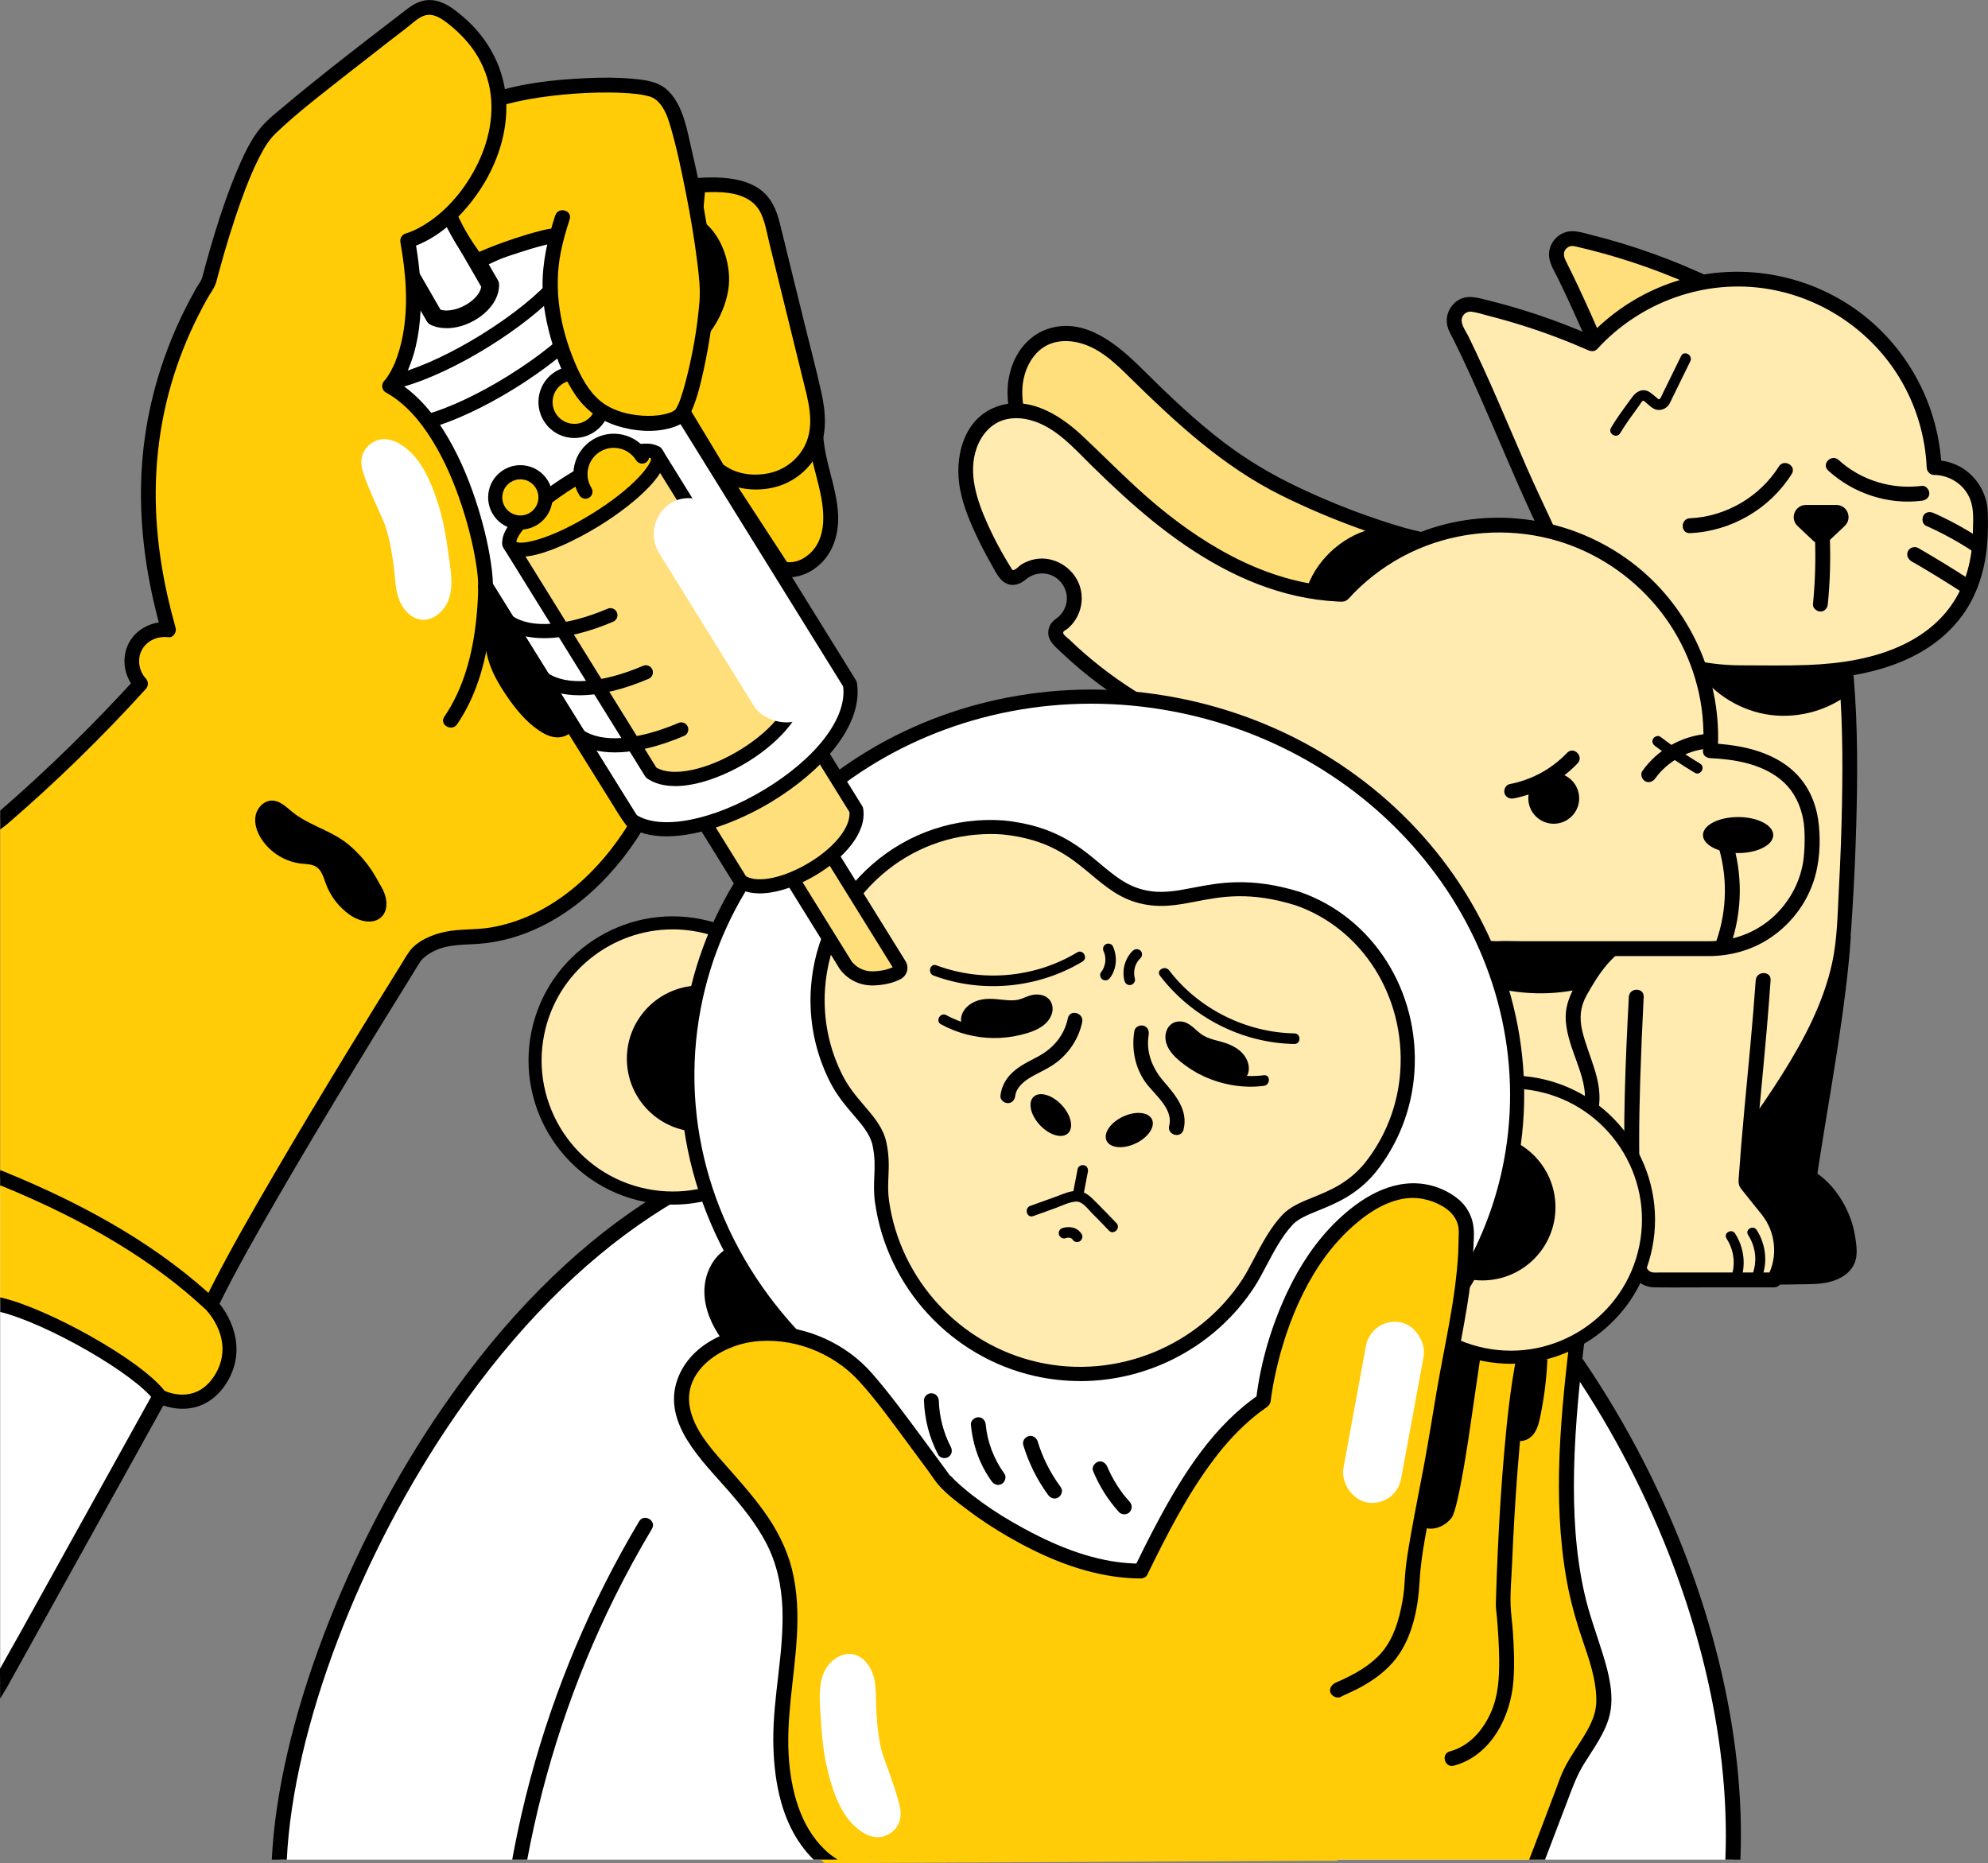 <svg xmlns="http://www.w3.org/2000/svg" viewBox="0 0 562.03 526.78"><rect x="0" y="0" width="562.03" height="526.78" fill="#808080" stroke="none"/><defs><style>.d{fill:#fff;}.e{fill:#ffdf7b;}.f{fill:#ffeab0;}.g{fill:#ffcc07;}</style></defs><g id="a"></g><g id="b"><g id="c"><g><g><path class="d" d="M78.96,525.77c3.31-69.47,70-201.32,166.74-205.13h135.34c69.04,45.27,111.77,134.17,108.85,205.13"></path><path d="M76.84,525.77c1.8-37.82,20.92-88.28,48.71-128.4,34.04-49.14,76.68-77.15,120.07-78.86h135.43c.41,0,.82,.12,1.17,.35,32.94,21.6,62.11,54.89,82.14,93.74,19.31,37.46,29.14,77.59,27.67,113.18h-4.25c1.43-34.86-8.23-74.42-27.2-111.23-19.59-38-48.04-70.57-80.16-91.78H245.7c-41.94,1.66-83.4,29.01-116.66,77.03-27.34,39.47-46.16,88.9-47.96,125.98h-4.25Z"></path><path d="M180.69,430.14c-13.51,22.63-23.87,47.14-30.71,72.59-1.93,7.18-3.57,14.44-4.94,21.75l-.22,1.29h4.23l.04-.17c4.79-25.65,13.07-50.64,24.67-74.01,3.26-6.58,6.79-13.02,10.55-19.33,1.39-2.33-2.24-4.44-3.63-2.12h0Z"></path></g><g><path class="g" d="M233.15,525.77c-6.71-4.92-10.6-13.33-11.88-25,89.86-7.48,151.33-38.46,146.23-124.55l78.66-.11c-3.15,26.45-6.22,56.83,1.69,82.26,2.41,7.76,5.86,15.48,5.52,23.6-.3,7.17-7.86,14.69-10.25,21.21s-8.57,22.59-8.57,22.59"></path><path d="M367.51,378.33l26.54-.04,42.35-.06h9.77l-2.1-2.11c-2.76,23.26-5.29,47.11-1.21,70.37,1.01,5.75,2.55,11.32,4.42,16.84,1.92,5.66,4.02,11.45,4.02,17.5,0,4.99-2.98,9.23-5.56,13.28-1.34,2.1-2.72,4.2-3.78,6.47-.78,1.66-1.36,3.41-2.01,5.13-2.44,6.51-4.93,13.01-7.42,19.51-.07,.18-.21,.56-.21,.56h4.48c2.1-5.48,4.2-10.96,6.27-16.45,1.39-3.69,2.66-7.25,4.74-10.62,2.67-4.33,5.94-8.62,7.21-13.63,1.43-5.64-.19-11.95-1.87-17.36-1.79-5.77-3.91-11.39-5.23-17.29-2.56-11.4-3.16-23.16-2.91-34.81,.28-13.22,1.71-26.38,3.27-39.5,.13-1.13-1.07-2.1-2.1-2.1l-26.54,.04-42.35,.06h-9.77c-2.7,.02-2.71,4.22,0,4.21h0Z"></path><path d="M428.69,383.78c-1.74,9.05-2.7,18.26-3.49,27.44-.78,9.03-1.33,18.07-1.75,27.12-.23,5.03-.43,10.06-.56,15.1-.03,1.13,.17,2.27,.27,3.4,.37,4.14,.63,8.29,.67,12.45,.04,5.1-.23,10.02-2.28,14.75-2.21,5.1-6.13,9.65-11.65,11.13-2.61,.7-1.5,4.75,1.12,4.05,10.54-2.84,16.11-13.89,16.85-24.07,.34-4.58,.14-9.2-.16-13.77-.16-2.47-.54-4.95-.64-7.42-.15-3.84,.24-7.78,.4-11.62,.37-8.79,.86-17.58,1.54-26.35,.81-10.39,1.76-20.83,3.73-31.08,.51-2.64-3.54-3.77-4.05-1.12h0Z"></path><path d="M401.62,431.33c2.74,1.94,6.82,.45,8.8-2.26s5.22-25.64,5.22-25.64l2.87-19.68-7.12-2.8-9.78,50.38Z"></path><path d="M428.42,407.09c1.67,.84,3.8,0,4.99-1.43s1.66-3.33,2.04-5.16c1.11-5.34,1.79-10.76,2.02-16.21l-6.75,.06-2.3,22.74Z"></path></g><g><g><path d="M521.12,265.14c-1.41,21.09-6.82,49.07-9.6,67.78,0,0,11.24,6.41,11.24,21.64-.44,6.95-11.35,6.44-11.35,6.44l-31.34,.51v-91.67"></path><path d="M519.02,265.14c-1.23,18.05-4.46,35.92-7.39,53.75-.74,4.49-1.47,8.98-2.14,13.47-.14,.93,.09,1.87,.97,2.37,.26,.15,.51,.32,.75,.49,.15,.1,.29,.21,.44,.31,.42,.3-.16-.13,.09,.06,.39,.32,.78,.64,1.15,.97,2.08,1.87,3.63,3.85,4.95,6.29,1.86,3.42,2.84,7.4,2.83,11.29,0,1.3-.4,2.1-1.43,2.92-.74,.59-1.88,1.03-3.08,1.33-2.28,.57-4.86,.49-7.56,.53l-16.06,.26-12.46,.2,2.1,2.1v-80.35c0-3.71,.16-7.45,0-11.16,0-.05,0-.11,0-.16,0-2.7-4.2-2.71-4.2,0v80.35c0,3.71-.16,7.45,0,11.16,0,.05,0,.11,0,.16,0,1.12,.96,2.12,2.1,2.1l28.36-.46c3.03-.05,6.09,.05,9.04-.74,3.15-.84,6.16-2.75,7.1-6.05,.62-2.18,.21-4.69-.14-6.88-.33-2.06-.9-4.07-1.69-6-2-4.83-5.53-9.72-10.17-12.38l.97,2.37c2.66-17.82,6.03-35.54,8.22-53.43,.61-4.96,1.12-9.92,1.46-14.9,.18-2.7-4.02-2.69-4.2,0h0Z"></path></g><path d="M508.69,349.52c1.46,1.31,2.37,2.89,2.83,4.78,.44,1.81,.34,3.67-.35,5.51-.29,.76,.32,1.64,1.05,1.85,.84,.23,1.56-.29,1.85-1.05,1.7-4.52,.33-9.99-3.25-13.21-.6-.54-1.53-.59-2.12,0-.55,.55-.6,1.58,0,2.12h0Z"></path><path d="M514.06,348.91c1.46,1.31,2.37,2.89,2.83,4.78s.34,3.67-.35,5.51c-.29,.76,.32,1.64,1.05,1.85,.84,.23,1.56-.29,1.85-1.05,1.7-4.52,.33-9.99-3.25-13.21-.6-.54-1.53-.59-2.12,0-.55,.55-.6,1.58,0,2.12h0Z"></path><g><path class="f" d="M521.61,187.51c2.05,18.94,1.61,47.86-.49,77.63-2.55,36.05-45.37,73.33-51.35,95.61l-117.05-.75s-7.31-32.45,31.31-83.36c38.62-50.91,48.65-68.11,63.36-107.12"></path><path d="M519.51,187.51c1.42,13.24,1.49,26.63,1.24,39.92-.14,7.97-.45,15.95-.88,23.91-.37,6.93-.42,14.05-1.89,20.86-2.47,11.39-8.05,21.88-14.21,31.67-6.35,10.11-13.57,19.63-20.55,29.31-5.51,7.65-11.41,15.56-14.68,24.49-.3,.83-.57,1.66-.8,2.51l2.02-1.54-11.68-.08-27.92-.18-33.88-.22-29.18-.19-9.62-.06c-1.5,0-3.07-.16-4.57-.03-.07,0-.14,0-.2,0l2.02,1.54c-.07-.3-.11-.61-.16-.92-.1-.62,.04,.38,0,.01-.02-.21-.05-.42-.07-.64-.06-.53-.1-1.07-.14-1.61-.23-3.5-.08-7.02,.29-10.5,.06-.56,.13-1.12,.2-1.69,.02-.13,.03-.26,.05-.39-.05,.39,0,.04,0-.03,.05-.37,.11-.74,.16-1.1,.2-1.32,.44-2.64,.7-3.95,.61-3.06,1.37-6.09,2.26-9.08,2.24-7.56,5.27-14.87,8.83-21.91,9.92-19.62,24.15-36.44,36.99-54.14,9.32-12.85,18.37-25.95,26.08-39.85,6.78-12.23,12.34-25.06,17.39-38.1,.71-1.83,1.41-3.66,2.1-5.49,.4-1.06-.44-2.3-1.47-2.58-1.18-.32-2.18,.4-2.58,1.47-5,13.26-10.39,26.37-17.06,38.9-7.28,13.69-15.93,26.58-24.94,39.18-6.22,8.7-12.62,17.27-19.07,25.79-6.77,8.95-13.18,18.12-18.58,27.98-7.02,12.84-12.69,26.81-14.8,41.37-.59,4.07-.95,8.19-.84,12.31,.05,1.91,.11,3.98,.56,5.84,.02,.07,.03,.15,.04,.22,.2,.9,1.14,1.54,2.02,1.54l11.68,.08,27.92,.18,33.88,.22,29.18,.19c4.72,.03,9.47,.24,14.19,.09,.07,0,.13,0,.2,0,.92,0,1.78-.66,2.02-1.54,1.05-3.85,2.77-7.15,4.82-10.68,2.55-4.37,5.42-8.54,8.34-12.67,6.84-9.64,14.04-19.01,20.5-28.92,6.48-9.95,12.45-20.56,15.67-32.06,1.75-6.24,2.17-12.57,2.57-19.01,.51-8.18,.89-16.36,1.12-24.55,.39-13.93,.46-27.93-.71-41.82-.12-1.36-.25-2.73-.39-4.09-.12-1.13-.88-2.1-2.1-2.1-1.04,0-2.22,.97-2.1,2.1h0Z"></path></g><g><path class="e" d="M454.99,106.05c-4.59-10.7-9.18-21.46-14.49-31.94-1.75-3.45,1.3-7.41,5.08-6.55,13.09,2.96,25.84,7.39,37.94,13.18"></path><path d="M456.8,104.99c-4.51-10.52-9.01-21.05-14.16-31.29-.68-1.35-.82-2.85,.61-3.78,.71-.46,1.43-.42,2.22-.24,1.37,.32,2.73,.64,4.09,.99,5.29,1.34,10.52,2.93,15.67,4.75,5.86,2.07,11.6,4.45,17.22,7.13,2.43,1.16,4.56-2.46,2.12-3.63-11.08-5.29-22.66-9.5-34.57-12.47-2.53-.63-5.28-1.67-7.83-.65-2.16,.85-3.76,2.78-4.16,5.08-.5,2.88,1.21,5.32,2.42,7.8,1.43,2.92,2.81,5.87,4.16,8.83,2.96,6.49,5.77,13.05,8.58,19.61,.45,1.04,1.98,1.28,2.87,.75,1.08-.63,1.2-1.83,.75-2.87h0Z"></path></g><g><path class="f" d="M546.81,132.17c-1.29-30.58-27.26-54.79-58.51-53.19-15.09,.77-28.65,7.66-38.23,18.21-10.73-4.77-21.93-8.49-33.38-11.08-3.77-.85-6.83,3.1-5.08,6.55,9.81,19.38,17.19,39.71,26.64,58.9,7.19,22.4,28.19,38.62,52.98,38.62h15c40,0,53.65-18.23,53.65-40.72v-4.23c0-7.22-5.85-13.07-13.07-13.07Z"></path><path d="M548.91,132.17c-.77-16.99-9-32.96-22.47-43.36-14.11-10.89-32.94-14.67-50.16-10.03-10.62,2.86-20.28,8.84-27.69,16.94l2.54-.33c-6.54-2.9-13.22-5.45-20.05-7.57-3.36-1.05-6.76-2-10.18-2.85-2.96-.73-6.15-1.85-8.91,.07-2.23,1.55-3.39,4.26-2.84,6.94,.31,1.52,1.24,2.96,1.93,4.34,.85,1.72,1.68,3.44,2.49,5.17,3.05,6.47,5.91,13.03,8.74,19.59s5.59,13.09,8.51,19.58c1.48,3.31,3,6.6,4.58,9.86,1.2,2.49,2.02,5.14,3.15,7.67,4.25,9.57,11.21,17.83,19.79,23.82,8.88,6.21,19.51,9.74,30.32,10.23,5.76,.26,11.55,.06,17.31,.06,17.49,0,37.79-3.24,48.83-18.34,4.28-5.86,6.4-12.97,7-20.14,.25-2.95,.26-5.96,.17-8.92-.15-5.29-3.08-10.25-7.7-12.86-2.29-1.29-4.85-1.93-7.47-1.96s-2.7,4.16,0,4.2c4.44,.06,8.55,2.72,10.2,6.9,1.12,2.85,.81,6.15,.76,9.16-.1,6.44-1.42,12.86-4.61,18.44-3.37,5.9-8.58,10.31-14.78,13.34-8.47,4.14-18.16,5.55-27.5,5.9-6.12,.23-12.27,.09-18.4,.09-8.54,0-16.89-1.57-24.61-5.34-8.7-4.26-16.21-10.83-21.5-18.95-1.35-2.08-2.56-4.24-3.62-6.48-1.05-2.22-1.69-4.59-2.69-6.81-2.78-6.18-5.77-12.26-8.48-18.48-5.39-12.37-10.51-24.87-16.45-36.99-.86-1.75-2.93-4.27-1.27-6.12,.55-.61,1.33-.91,2.15-.81,1.63,.2,3.32,.78,4.91,1.18,6.45,1.65,12.8,3.65,19.03,6,3.05,1.15,6.07,2.39,9.06,3.71,.83,.37,1.87,.41,2.54-.33,12.21-13.35,30.58-20.01,48.51-16.96,15.39,2.62,29.1,11.95,37.12,25.35,4.55,7.6,7.13,16.25,7.53,25.1,.12,2.69,4.32,2.71,4.2,0Z"></path></g><path d="M477.75,150.74c11.65-.51,22.58-6.85,28.79-16.73,1.44-2.29-2.19-4.4-3.63-2.12-5.4,8.58-15.03,14.2-25.16,14.64-2.69,.12-2.71,4.32,0,4.2h0Z"></path><path d="M516.83,133.02c7.1,6.49,16.93,9.77,26.51,8.55,1.12-.14,2.1-.86,2.1-2.1,0-1.02-.97-2.24-2.1-2.1-8.49,1.08-17.2-1.52-23.54-7.32-1.99-1.82-4.97,1.14-2.97,2.97h0Z"></path><g><path d="M510.54,144.77h8.62c1.3,0,1.93,1.59,.99,2.48l-4.31,4.07c-.55,.52-1.42,.52-1.97,0l-4.31-4.07c-.95-.89-.31-2.48,.99-2.48Z"></path><path d="M514.85,153.72c-.85,0-1.7-.31-2.36-.94l-4.31-4.07c-1.03-.97-1.36-2.45-.83-3.77s1.78-2.17,3.2-2.17h8.62c1.42,0,2.67,.85,3.19,2.17s.2,2.8-.84,3.77l-4.31,4.07c-.66,.62-1.51,.94-2.36,.94Zm-2.9-6.94l2.9,2.73,2.9-2.73h-5.79Zm7.21,0h0Z"></path></g><path d="M516.75,170.8c.63-6.38,.81-12.79,.55-19.19-.11-2.69-4.31-2.71-4.2,0,.26,6.4,.08,12.81-.55,19.19-.11,1.13,1.04,2.1,2.1,2.1,1.23,0,1.99-.97,2.1-2.1h0Z"></path><path d="M542.67,155.19l-.33-.24-2.12,3.63c4.72,2.73,9.36,5.57,13.94,8.52,.95,.61,2.32,.2,2.87-.75,.59-1.02,.2-2.26-.75-2.87-4.58-2.95-9.23-5.79-13.94-8.52-.98-.57-2.3-.23-2.87,.75-.62,1.07-.16,2.2,.75,2.87l.33,.24c.91,.67,2.34,.15,2.87-.75,.62-1.07,.16-2.2-.75-2.87h0Z"></path><path d="M544.52,148.66c4.7,2.09,9.22,4.56,13.5,7.42,.92,.61,2.36,.21,2.87-.75,.56-1.06,.22-2.22-.75-2.87-4.28-2.85-8.8-5.33-13.5-7.42-1-.44-2.3-.33-2.87,.75-.48,.91-.32,2.4,.75,2.87h0Z"></path><path d="M458.05,122.46c1.62-2.74,3.56-5.3,5.42-7.88,.26-.35,.59-1.07,1-1.26,.25-.12,.6,.3,.9,.55,.83,.68,1.74,1.64,2.8,1.93,1.53,.41,3.08-.34,3.84-1.69,.26-.46,.46-.95,.69-1.42l2.97-6.06,2.19-4.46c.85-1.73-1.74-3.25-2.59-1.51l-4.87,9.93c-.3,.61-.58,1.23-.89,1.82-.27,.51-.46,.62-.83,.32-.77-.61-1.48-1.33-2.31-1.86-1.83-1.17-3.7-.27-4.85,1.31-2.09,2.86-4.27,5.72-6.07,8.77-.98,1.67,1.61,3.18,2.59,1.51h0Z"></path><path d="M478.97,188.34c4.43,7.05,11.92,12.1,20.11,13.58,8.19,1.48,16.97-.64,23.58-5.7l-.88-7.1-42.81-.78Z"></path><g><path class="f" d="M498.46,277.13c-1.65,23.68-3.26,33.62-4.91,57.3,0,0,4.45,5.56,6.32,7.88,4.36,5.41,5.05,13.49,1.68,19.56h-34.04c-2.19,0-4.03-1.65-4.27-3.83-1.14-10.65-1.95-20.91-1.95-36.2s1.29-40,1.29-40"></path><path d="M496.36,277.13c-.86,12.25-2.08,24.46-3.22,36.69-.6,6.45-1.14,12.91-1.6,19.38-.09,1.25,0,2.04,.77,3.02,.53,.66,1.06,1.32,1.58,1.98,1.41,1.75,2.82,3.5,4.22,5.26,3.88,4.88,4.61,11.85,1.63,17.36l1.81-1.04h-32.64c-.45,0-.92,.03-1.37,0-2.3-.15-2.25-2.34-2.44-4.13-.53-5.21-.97-10.43-1.25-15.66-.62-11.56-.5-23.14-.14-34.71,.25-7.81,.57-15.62,.98-23.43,.14-2.7-4.06-2.69-4.2,0-.96,18.43-1.79,36.96-.97,55.41,.25,5.57,.66,11.12,1.21,16.67,.27,2.71,.13,5.86,2.09,7.99,1.27,1.38,3.04,2.03,4.89,2.06,5.48,.07,10.97,0,16.46,0h17.39c.72,0,1.47-.4,1.81-1.04,3.2-5.93,3.19-13.29-.04-19.21-1.31-2.41-3.26-4.49-4.96-6.62-1.11-1.38-2.22-2.77-3.33-4.15l.62,1.48c1.01-14.48,2.58-28.9,3.82-43.36,.4-4.64,.76-9.29,1.09-13.94,.19-2.7-4.01-2.69-4.2,0h0Z"></path></g><path d="M494.21,349.17c2.23,3.45,2.65,7.63,1.12,11.45-.28,.7,.31,1.54,.98,1.72,.8,.22,1.44-.27,1.72-.98,1.79-4.45,1.18-9.6-1.4-13.61-.97-1.51-3.4-.11-2.42,1.41h0Z"></path><path d="M488.11,350.17c2.23,3.45,2.65,7.63,1.12,11.45-.28,.7,.31,1.54,.98,1.72,.8,.22,1.44-.27,1.72-.98,1.79-4.45,1.18-9.6-1.4-13.61-.97-1.51-3.4-.11-2.42,1.41h0Z"></path></g><g><g><path class="e" d="M409.42,153.46c-13.95-.36-43.43-12.78-55.26-20.18-11.83-7.4-22.14-16.96-32.04-26.79-3.63-3.6-7.29-7.31-11.8-9.72s-10.1-3.39-14.75-1.27c-5.21,2.37-8.22,8.18-8.61,13.89-.39,5.71,1.44,11.33,3.7,16.59,7.64,17.8,20.49,33.19,36.11,44.65,15.62,11.45,33.95,19.01,52.94,22.81"></path><path d="M409.42,151.36c-6.71-.2-13.65-2.4-20.1-4.57-7.75-2.6-15.35-5.71-22.73-9.24-7.17-3.43-13.89-7.42-20.25-12.21-8.47-6.39-16.13-13.78-23.65-21.23-6.82-6.76-16.16-14.61-26.53-11.09-4.42,1.5-7.76,5-9.58,9.24-2.03,4.71-2.12,9.82-1.09,14.79,1.06,5.15,3.25,10.08,5.57,14.78,2.16,4.37,4.63,8.57,7.38,12.59,5.46,7.98,11.94,15.25,19.23,21.59,15.46,13.46,34.28,22.72,54.09,27.76,2.45,.62,4.92,1.18,7.4,1.68,2.64,.53,3.77-3.52,1.12-4.05-19.48-3.93-38.2-11.75-54.07-23.81-14.78-11.23-27.14-26.41-34.14-43.68-1.95-4.8-3.53-10.02-2.93-15.26,.44-3.84,2.28-7.86,5.47-10.18,3.78-2.74,8.75-2.43,12.9-.74,4.47,1.82,8.09,5.25,11.47,8.58,13.13,12.92,26.6,25.51,43.25,33.76,7.1,3.52,14.42,6.62,21.87,9.32,6.79,2.46,13.81,4.75,20.99,5.75,1.44,.2,2.89,.36,4.35,.41,2.7,.08,2.7-4.12,0-4.2h0Z"></path></g><g><path class="f" d="M455.83,268.34s-3.72,2.2-9.47,12.71c-5.76,10.52,5.66,20.78,3.54,31.98-2.88,.11-65.43,0-65.43,0v-57.57"></path><path d="M454.77,266.53c-.95,.57-1.79,1.43-2.54,2.24-2.35,2.52-4.3,5.44-6.06,8.39-2.21,3.7-3.86,7.34-3.48,11.75,.33,3.86,1.71,7.47,3.01,11.08,1.42,3.96,2.93,8.22,2.18,12.48l2.02-1.54c-7.79,.29-15.64,.05-23.44,.05-11.42,0-22.83-.02-34.25-.04-2.58,0-5.16,0-7.74-.01l2.1,2.1v-57.57c0-2.7-4.2-2.71-4.2,0v57.57c0,1.14,.96,2.1,2.1,2.1,7.13,.01,14.25,.02,21.38,.03,11.61,.01,23.22,.03,34.83,.01,3.07,0,6.15,.07,9.22-.04,.85-.03,1.86-.62,2.02-1.54,1.41-7.93-2.83-14.67-4.6-22.13-.84-3.54-.58-6.79,1.2-9.99,1.75-3.13,3.64-6.27,6-8.99,.63-.72,1.29-1.41,2-2.05,.1-.09,.22-.17,.32-.26,.22-.22-.5,.34-.15,.12,.06-.04,.12-.09,.19-.13,2.32-1.39,.21-5.02-2.12-3.63h0Z"></path></g><g><path class="f" d="M483.52,212.27c.08-1.3,.14-2.61,.14-3.94,0-33.08-26.81-59.89-59.89-59.89-17.55,0-33.34,7.55-44.29,19.58-13.94-.36-27.44-5.54-39.27-12.94-11.83-7.4-22.14-16.96-32.04-26.79-3.63-3.6-7.29-7.31-11.8-9.72-4.51-2.42-10.1-3.39-14.75-1.27-5.21,2.37-8.22,8.18-8.61,13.89-.39,5.71,1.44,11.33,3.7,16.59,2.14,4.99,4.7,9.78,7.61,14.35,.89,1.4,2.81,1.55,4.01,.41,1.94-1.85,4.69-2.85,7.67-2.4,3.83,.57,6.94,3.62,7.58,7.44,.64,3.83-1.11,7.31-4,9.2-1.35,.88-1.51,2.8-.37,3.93,4.23,4.25,8.79,8.17,13.62,11.71,15.21,11.15,32.98,18.6,51.43,22.49,3.24,29.59,28.02,52.68,58.32,53.28v.03h60.82c15.9,0,28.79-12.89,28.79-28.79h0c.57-8.64-.61-25.97-28.67-27.16Z"></path><path d="M485.62,212.27c1.2-19.28-6.78-38.43-21.5-50.99-15.18-12.96-36.02-17.92-55.42-13.09-11.77,2.93-22.52,9.42-30.71,18.35l1.48-.62c-19.58-.57-37.36-10.56-52.12-22.78-7.58-6.28-14.35-13.35-21.53-20.07-6.63-6.2-16.07-11.83-25.27-7.59-8.49,3.92-10.7,14.3-9.16,22.69,.93,5.05,3.02,9.87,5.23,14.47,1.07,2.23,2.23,4.42,3.47,6.57,1.11,1.92,2.23,4.69,4.33,5.71s4,.23,5.66-1.14c1.48-1.23,3.39-1.82,5.31-1.61,3.6,.39,6.29,3.58,6.22,7.16-.04,1.84-.82,3.57-2.13,4.85-.65,.63-1.47,1.05-2.05,1.75-.67,.8-1.06,1.82-1.08,2.86-.04,2.51,2.02,4.08,3.68,5.66,1.78,1.69,3.62,3.33,5.51,4.91,14.88,12.43,32.66,21.08,51.38,25.97,2.25,.59,4.51,1.12,6.78,1.6l-1.54-2.02c1.32,11.75,5.84,22.8,13.19,32.07,7.11,8.97,16.76,15.81,27.52,19.7,6.31,2.28,13.01,3.46,19.71,3.61l-2.1-2.1v.03c0,1.14,.96,2.1,2.1,2.1h52.1c2.76,0,5.53,0,8.29,0,6.12,0,12.15-1.62,17.28-5,6.59-4.33,11.45-11.12,13.23-18.83,1.1-4.74,1.23-10.09,.51-14.92-.7-4.67-2.68-9.1-5.94-12.54-4.6-4.84-11.22-7.21-17.68-8.2-2.27-.35-4.55-.56-6.85-.67-2.7-.12-2.7,4.08,0,4.2,6.75,.31,14.07,1.52,19.55,5.78,3.38,2.64,5.49,6.23,6.48,10.45,.11,.46,.2,.93,.28,1.4,.04,.23,.08,.46,.11,.69,.06,.4,0,.03,0-.04,.02,.17,.04,.34,.06,.51,.1,.92,.16,1.85,.18,2.78,.05,2.07-.02,4.22-.22,6.28-.7,7.19-4.55,13.96-10.26,18.37-4.74,3.66-10.57,5.53-16.53,5.54-2.42,0-4.84,0-7.26,0h-45.24c-2.56,0-5.17-.15-7.73,0-.12,0-.24,0-.36,0l2.1,2.1v-.03c0-1.15-.96-2.07-2.1-2.1-21.95-.5-42.01-13.65-51.29-33.55-2.58-5.54-4.25-11.56-4.93-17.63-.1-.88-.58-1.82-1.54-2.02-14.73-3.13-28.97-8.46-41.88-16.26-6.57-3.97-12.75-8.54-18.41-13.73-.74-.67-1.46-1.36-2.18-2.05-.47-.45-1.47-1.11-1.72-1.71-.09-.22-.1-.35,.02-.54,.16-.26,.77-.55,1.01-.74,.33-.26,.64-.53,.93-.83,2.42-2.45,3.57-5.92,3.13-9.33-.88-6.82-8.08-11.48-14.66-9.18-.75,.26-1.49,.59-2.17,.99-.72,.43-1.34,1.23-2.07,1.57-.19,.09-.34,.16-.55,.06s-.36-.48-.48-.67c-.33-.52-.65-1.05-.97-1.58-2.08-3.45-3.96-7.02-5.61-10.69-2.97-6.62-5.63-14.31-3.11-21.5,.97-2.77,2.79-5.38,5.33-6.92,2.94-1.78,6.5-1.88,9.76-1.03,7.19,1.88,12.35,7.91,17.45,12.92,5.57,5.47,11.28,10.81,17.35,15.72,11.93,9.63,25.46,17.74,40.57,21.1,3.75,.83,7.58,1.38,11.42,1.57,.97,.05,1.98,.21,2.81-.39,.71-.52,1.3-1.33,1.92-1.96,1.16-1.18,2.37-2.3,3.63-3.38,4.96-4.25,10.7-7.68,16.81-10,11.92-4.52,25.16-5.01,37.37-1.34,10.85,3.26,20.54,9.77,27.8,18.46,7.23,8.65,11.84,19.56,12.98,30.78,.34,3.34,.37,6.69,.16,10.04-.17,2.7,4.03,2.69,4.2,0Z"></path></g><ellipse cx="491.38" cy="236.1" rx="9.93" ry="5.09"></ellipse><path d="M485.54,238.44c2.9,8.98,2.8,18.6-.27,27.51-.88,2.56,3.17,3.66,4.05,1.12,3.29-9.57,3.38-20.12,.27-29.75-.83-2.56-4.88-1.47-4.05,1.12h0Z"></path><circle cx="439.26" cy="225.71" r="7.19"></circle><path d="M427.93,225.74c6.87-1.33,13.26-4.86,18.08-9.92,1.86-1.96-1.1-4.93-2.97-2.97-4.36,4.58-10.02,7.64-16.23,8.84-1.11,.22-1.75,1.55-1.47,2.58,.32,1.16,1.47,1.68,2.58,1.47h0Z"></path><path d="M467.95,220.1c3.29-4.63,8.87-7.84,14.43-8.39,1.13-.11,2.1-.88,2.1-2.1,0-1.05-.96-2.21-2.1-2.1-7.27,.72-13.82,4.51-18.06,10.47-.66,.92-.16,2.34,.75,2.87,1.05,.62,2.21,.17,2.87-.75h0Z"></path><path d="M467.9,210.91c3.6,2.73,7.34,5.25,11.21,7.57,1.66,.99,3.17-1.6,1.51-2.59-3.87-2.32-7.62-4.84-11.21-7.57-.65-.49-1.68-.1-2.05,.54-.45,.77-.11,1.56,.54,2.05h0Z"></path><path d="M395.15,262.85c12.45,14.19,32.86,20.88,51.3,16.83l8.06-11.46c-25.48,1.78-44.62-.42-59.35-5.38Z"></path><path d="M369.67,165.71c3.15-8.31,10.77-14.77,19.48-16.52l10.42,3.47-19.19,14.08-10.7-1.02Z"></path></g><g><g><circle class="f" cx="427.15" cy="344.84" r="38.9"></circle><path d="M427.16,385.59c-2.68,0-5.4-.27-8.13-.82-22.02-4.48-36.28-26.03-31.81-48.05,4.48-22.01,26.02-36.29,48.05-31.81,22.02,4.48,36.28,26.03,31.81,48.05h0c-3.92,19.29-20.95,32.63-39.92,32.63Zm-.02-77.81c-17.25,0-32.73,12.13-36.3,29.67-4.07,20.02,8.9,39.62,28.93,43.69,20.03,4.07,39.62-8.91,43.69-28.93,4.07-20.02-8.9-39.62-28.93-43.69-2.48-.5-4.96-.75-7.39-.75Zm38.13,44.81h0Z"></path></g><circle cx="419.06" cy="341.33" r="20.69"></circle><g><circle class="f" cx="190.16" cy="299.83" r="38.9"></circle><path d="M190.25,340.59c-2.73,0-5.47-.27-8.2-.83-22.02-4.48-36.28-26.03-31.81-48.05,4.48-22.02,26.03-36.29,48.05-31.81,10.67,2.17,19.85,8.36,25.85,17.44s8.12,19.95,5.95,30.61c-2.17,10.67-8.36,19.85-17.44,25.86-6.75,4.47-14.49,6.78-22.41,6.78Zm-.09-77.82c-17.25,0-32.73,12.13-36.3,29.67-4.07,20.02,8.9,39.62,28.93,43.69,9.7,1.97,19.58,.05,27.84-5.41s13.88-13.81,15.86-23.51h0c1.97-9.7,.05-19.58-5.41-27.84-5.46-8.25-13.81-13.88-23.51-15.86-2.48-.5-4.96-.75-7.39-.75Z"></path></g><circle cx="197.91" cy="299.33" r="20.69"></circle><g><path class="d" d="M223.92,377.44c-22.94-24.77-34.27-58.47-27.78-92.64,11.28-59.39,72.13-97.72,135.91-85.61,63.78,12.11,106.34,70.08,95.06,129.48-8.19,43.11-42.49,75.12-85.08,84.8"></path><path d="M342.03,415.47c-.91,0-1.74-.63-1.95-1.56-.25-1.08,.43-2.15,1.51-2.39,43.01-9.78,75.81-42.44,83.56-83.23,11.06-58.21-30.87-115.25-93.47-127.14-62.6-11.89-122.52,25.8-133.58,84.01-6.16,32.41,3.79,65.54,27.29,90.91,.75,.81,.7,2.08-.11,2.83-.81,.75-2.08,.7-2.83-.11-24.37-26.31-34.68-60.7-28.28-94.37,11.47-60.38,73.49-99.5,138.25-87.2,64.76,12.3,108.12,71.43,96.65,131.82-8.04,42.34-42.04,76.25-86.6,86.38-.15,.03-.3,.05-.45,.05Z"></path></g><g><path class="f" d="M397.87,303.11c1.54-21.91-11.32-42.25-31-49.06-22.99-7.11-31.19,2.65-44.21-.6-13.02-3.25-16.17-17.23-39.11-19.52-26.99-1.89-50.4,18.45-52.29,45.44-.64,9.18,1.29,17.95,5.18,25.6,4.12,8.13,10.82,11.89,12.21,18.49s-.13,10.32,.72,16.33c3.22,22.65,20.07,42.02,43.72,47.32,23.75,5.32,47.35-5.12,59.89-24.38,3.01-4.62,6.28-12.91,11.06-17.9,4.78-4.99,14.92-4.64,23.2-14.53,6.03-7.51,9.91-16.86,10.63-27.2Z"></path><path d="M305.35,390.47c-4.22,0-8.48-.46-12.7-1.4-23.66-5.3-41.85-24.99-45.26-48.99-.41-2.88-.31-5.25-.21-7.54,.12-2.71,.22-5.27-.49-8.66-.66-3.13-2.84-5.68-5.37-8.62-2.21-2.58-4.71-5.5-6.67-9.37-4.17-8.2-6.04-17.42-5.39-26.64,.95-13.59,7.14-25.99,17.42-34.92,10.28-8.93,23.42-13.33,37.01-12.37,14.39,1.43,21.31,7.21,27.41,12.32,3.89,3.25,7.26,6.06,12.04,7.26,4.96,1.24,9.25,.4,14.21-.56,7.19-1.39,16.14-3.13,30.1,1.18,20.72,7.16,34.02,28.17,32.41,51.11-.73,10.41-4.56,20.2-11.07,28.31-5.26,6.29-11.23,8.71-16.02,10.65-3.03,1.23-5.65,2.29-7.29,4.01-2.96,3.09-5.39,7.69-7.53,11.74-1.14,2.17-2.23,4.22-3.3,5.86-10.94,16.8-29.74,26.65-49.3,26.65Zm-25.33-154.66c-11.28,0-22.09,4.03-30.72,11.52-9.47,8.23-15.18,19.66-16.05,32.18-.6,8.51,1.12,17,4.97,24.55,1.75,3.45,3.98,6.06,6.14,8.58,2.76,3.22,5.37,6.27,6.24,10.4,.82,3.88,.69,6.82,.57,9.65-.09,2.21-.18,4.29,.17,6.81,3.18,22.37,20.13,40.71,42.18,45.65,22.16,4.96,45.38-4.49,57.78-23.52,.97-1.49,2.01-3.46,3.11-5.55,2.26-4.29,4.83-9.15,8.18-12.64,2.24-2.33,5.36-3.6,8.68-4.94,4.61-1.87,9.83-3.99,14.43-9.48,5.97-7.44,9.5-16.46,10.17-26.05h0c1.48-21.14-10.71-40.48-29.66-47.03-12.93-4-20.98-2.43-28.09-1.06-5.21,1.01-10.13,1.96-15.94,.51-5.68-1.42-9.54-4.65-13.64-8.07-5.94-4.96-12.08-10.09-25.19-11.4-1.11-.08-2.22-.12-3.33-.12Z"></path></g><path d="M261.22,396.02c.17,5.31,1.53,10.49,3.97,15.21,.52,1.01,1.93,1.3,2.87,.75,1.02-.6,1.28-1.86,.75-2.87-2.09-4.03-3.26-8.59-3.4-13.09-.04-1.13-.94-2.1-2.1-2.1s-2.14,.96-2.1,2.1h0Z"></path><path d="M274.49,402.8c.51,5.75,2.47,11.3,5.85,16,.66,.92,1.83,1.36,2.87,.75,.91-.53,1.42-1.95,.75-2.87-2.96-4.11-4.84-8.96-5.28-13.88-.1-1.13-.89-2.1-2.1-2.1-1.06,0-2.2,.96-2.1,2.1h0Z"></path><path d="M289.31,408.63c1.53,5.02,3.88,9.79,6.99,14.02,.67,.91,1.82,1.37,2.87,.75,.9-.53,1.43-1.95,.75-2.87-2.97-4.04-5.14-8.34-6.57-13.01-.32-1.05-1.48-1.82-2.58-1.47s-1.81,1.46-1.47,2.58h0Z"></path><path d="M309.01,415.87c1.78,4.3,4.22,8.22,7.36,11.67,.74,.82,2.23,.81,2.97,0,.8-.87,.79-2.1,0-2.97-.35-.39-.7-.78-1.04-1.19-.16-.19-.32-.38-.47-.57-.08-.1-.15-.19-.23-.29-.2-.25,.18,.24-.01-.01-.63-.84-1.24-1.7-1.8-2.59s-1.06-1.74-1.53-2.65c-.23-.44-.45-.88-.66-1.33-.12-.25-.23-.5-.35-.76-.05-.11-.1-.23-.15-.34-.14-.31,.19,.45-.04-.1-.42-1.01-1.41-1.85-2.58-1.47-.97,.31-1.92,1.5-1.47,2.58h0Z"></path><path d="M301.9,287.89c-1.04,4.9-4.12,8.51-8.48,10.85-2.41,1.29-4.89,2.43-6.96,4.27-2.03,1.8-3.32,4.1-3.63,6.79-.13,1.13,1.06,2.1,2.1,2.1,1.24,0,1.97-.97,2.1-2.1,.24-2.05,2.04-3.72,3.66-4.78,2.29-1.5,4.87-2.48,7.14-4.02,4.12-2.79,7.09-7.12,8.12-12,.56-2.64-3.49-3.76-4.05-1.12h0Z"></path><ellipse cx="297.08" cy="315.27" rx="4.19" ry="7.09" transform="translate(-135.35 289.56) rotate(-43.3)"></ellipse><path d="M263.93,275.82c13.72,5.13,29.58,3.6,42.11-3.96,1.65-1,.14-3.59-1.51-2.59-11.9,7.19-26.79,8.53-39.8,3.66-1.81-.68-2.59,2.22-.8,2.89h0Z"></path><path d="M312.05,269.07c.09,.19,.04,0-.01-.05,.04,.03,.06,.16,.08,.21,.05,.14,.1,.28,.14,.43,.09,.29,.15,.58,.2,.88,.04,.25-.03-.04,0-.06-.01,.01,.02,.2,.02,.23,.01,.15,.02,.3,.02,.45,0,.32-.02,.64-.04,.96-.01,.22,.05-.27,0-.06-.01,.07-.02,.15-.04,.22-.03,.15-.06,.3-.1,.44-.07,.29-.16,.58-.27,.86-.01,.04-.12,.27-.03,.08s-.02,.04-.04,.08c-.06,.14-.13,.27-.21,.4-.16,.28-.33,.55-.53,.8-.47,.63-.12,1.7,.54,2.05,.79,.42,1.55,.13,2.05-.54,1.92-2.55,2.1-6.07,.79-8.92-.33-.71-1.42-.95-2.05-.54-.74,.48-.89,1.29-.54,2.05h0Z"></path><path d="M320.7,291.46c-.83,5.01,.12,10.24,3.07,14.44,2.46,3.5,8.03,7.5,6.77,12.39-.68,2.62,3.37,3.74,4.05,1.12,1.41-5.46-2.27-9.8-5.59-13.64-3.2-3.7-5.07-8.23-4.25-13.19,.18-1.12-.29-2.26-1.47-2.58-1-.28-2.4,.34-2.58,1.47h0Z"></path><ellipse cx="319.26" cy="319.49" rx="7.09" ry="4.19" transform="translate(-105.62 166.28) rotate(-25.19)"></ellipse><path d="M365.93,292.17c-13.69-.24-27.09-6.92-35.41-17.82-1.16-1.51-3.76-.02-2.59,1.51,8.99,11.78,23.16,19.05,38,19.31,1.93,.03,1.93-2.97,0-3h0Z"></path><path d="M320.29,268.77c-2.28,2.18-3.2,5.6-2.36,8.64,.21,.76,1.07,1.3,1.85,1.05s1.27-1.03,1.05-1.85c-.04-.16-.08-.31-.11-.47-.01-.07-.03-.14-.04-.21,0-.04-.04-.29-.01-.06,.03,.25,0-.1,0-.12,0-.07-.01-.14-.02-.21,0-.14-.01-.28-.01-.43,0-.16,0-.32,.02-.48,0-.07,.01-.14,.02-.21,0-.04,.04-.29,0-.07-.03,.24,.01-.07,.02-.12,.01-.07,.03-.14,.04-.21,.03-.16,.07-.31,.11-.47,.08-.28,.15-.61,.29-.86-.05,.08-.11,.23-.02,.06,.03-.06,.06-.13,.09-.19,.07-.14,.15-.28,.23-.42,.07-.12,.15-.24,.23-.36,.05-.07,.1-.15,.15-.22,.12-.18,.02,.03-.04,.05,.07-.02,.22-.26,.28-.33,.12-.13,.25-.26,.37-.38,.57-.54,.59-1.58,0-2.12s-1.52-.58-2.12,0h0Z"></path><path d="M291.76,281.32c-1.26,.27-2.39,.93-3.63,1.26-1.45,.39-2.98,.26-4.47,.11-2.66-.27-5.33-.62-7.87,.43-1.79,.74-3.45,2.15-3.96,4.09-.16,.59-.17,1.15-.09,1.67-1.44-.51-2.85-1.12-4.2-1.86-1.69-.93-3.21,1.66-1.51,2.59,4.55,2.48,9.65,3.83,14.83,3.88,2.54,.02,5.11-.27,7.58-.86,2.33-.56,4.79-1.33,6.69-2.84,1.79-1.42,3.07-3.87,2.15-6.14-.89-2.2-3.39-2.79-5.52-2.33Z"></path><path d="M357.33,304.01c-1.59,.2-3.2,.26-4.81,.2,.11-.19,.21-.4,.29-.62,.55-1.53,.15-3.24-.66-4.6-1.14-1.91-3.05-3.09-5.08-3.87-2.53-.97-5.48-1.17-7.68-2.89-2.01-1.57-3.71-3.85-6.6-3.37-2.51,.42-3.62,2.97-3.24,5.29,.41,2.53,2.3,4.48,4.2,6.03,1.97,1.6,4.1,2.98,6.4,4.05,5.34,2.49,11.31,3.52,17.16,2.78,1.89-.24,1.91-3.24,0-3Z"></path><path d="M292.09,343.84c2.1-.74,4.18-1.5,6.27-2.26,1.82-.66,3.89-1.74,5.85-1.85,1.8-.11,3.34,2.1,4.46,3.23,1.63,1.64,3.24,3.3,4.84,4.97,1.34,1.4,3.46-.73,2.12-2.12-1.8-1.88-3.62-3.74-5.45-5.59-1.5-1.51-3.09-3.3-5.36-3.49-2.13-.18-4.34,.89-6.29,1.6-2.41,.87-4.82,1.76-7.24,2.61-1.81,.64-1.03,3.54,.8,2.89h0Z"></path><path d="M304.66,330.51l-1.21,6.33-.18,.91c-.15,.77,.21,1.66,1.05,1.85,.74,.17,1.69-.22,1.85-1.05l1.21-6.33,.18-.91c.15-.77-.21-1.66-1.05-1.85-.74-.17-1.69,.22-1.85,1.05h0Z"></path><path d="M301.19,350.08c.23-.07,.47-.13,.71-.16l-.4,.05c.36-.05,.71-.05,1.07,0l-.4-.05c.25,.04,.5,.1,.74,.2l-.36-.15c.21,.09,.4,.2,.58,.33l-.3-.23c.17,.13,.32,.28,.45,.45l-.23-.3c.05,.07,.1,.14,.15,.21,.2,.33,.52,.59,.9,.69s.84,.05,1.16-.15c.67-.43,.98-1.34,.54-2.05-.57-.91-1.47-1.59-2.52-1.83-.94-.22-1.94-.17-2.86,.11-.37,.11-.7,.35-.9,.69s-.27,.8-.15,1.16c.24,.75,1.04,1.3,1.85,1.05h0Z"></path></g><g><g><polyline class="d" points=".06 476.19 59.59 368.87 .06 332.97"></polyline><path d="M1.87,477.25l5.93-10.69,14.24-25.67,17.16-30.93,14.88-26.83c2.4-4.33,4.94-8.61,7.22-13.01,.03-.06,.07-.13,.1-.19,.56-1,.24-2.28-.75-2.87l-20.1-12.12-32.05-19.33-7.38-4.45c-.36-.22-.72-.31-1.06-.32v4.58l19.03,11.48,32.05,19.33,7.38,4.45-.75-2.87-5.93,10.69-14.24,25.67-17.16,30.93-14.88,26.83c-1.84,3.31-3.75,6.59-5.57,9.91l.06,8.41,1.81-3h0Z"></path></g><g><path class="g" d="M230.63,122.73c.17,5.22,1.91,10.24,3.11,15.33s1.82,10.58-.16,15.42c-1.97,4.84-7.28,8.64-12.34,7.34l-18.39-28.18,27.78-9.92Z"></path><path d="M228.53,122.73c.34,8.11,4.25,15.66,4.22,23.78-.01,3.38-.82,6.86-3.19,9.39-1.98,2.11-4.83,3.57-7.77,2.89l1.26,.97-16.11-24.68-2.28-3.5-1.26,3.08,24.33-8.68,3.45-1.23c2.53-.9,1.44-4.96-1.12-4.05l-24.33,8.68-3.45,1.23c-1.21,.43-2.05,1.87-1.26,3.08l12.67,19.41c1.85,2.84,3.66,5.72,5.57,8.53,1.55,2.28,5.55,1.7,7.81,.85,3.81-1.42,6.86-4.46,8.42-8.21,4.37-10.54-2.33-21.01-2.77-31.56-.11-2.69-4.31-2.71-4.2,0Z"></path></g><g><path class="g" d="M197.35,52.37c6.74-.4,14.71-.25,18.62,5.25,1.46,2.05,2.09,4.56,2.69,7,3.58,14.54,7.16,29.08,10.73,43.62,1.21,4.93,2.43,10.07,1.32,15.02-1.25,5.56-5.59,10.33-11.02,12.08-5.43,1.75-12.59,1.08-16.85-2.7l-10.86-18.01,5.37-62.26Z"></path><path d="M197.35,54.47c4.35-.25,9.26-.5,13.3,1.43,2.05,.98,3.61,2.51,4.55,4.59,1.18,2.59,1.65,5.58,2.33,8.33,3.14,12.76,6.28,25.52,9.42,38.28,1.4,5.69,3.31,11.95,1.11,17.69-1.65,4.32-5.49,7.67-9.94,8.82-4.29,1.11-9.43,.7-13.12-1.92-.16-.11-.59-.4-.36-.14-.04-.05-.07-.12-.11-.18-.18-.23-.32-.52-.47-.78l-1.74-2.89-8.53-14.14,.29,1.06,1.82-21.08,2.89-33.46,.67-7.71c.23-2.69-3.97-2.68-4.2,0l-2.08,24.09-2.96,34.3c-.1,1.17-.24,2.34-.3,3.51-.05,1.08,.51,1.85,1.05,2.75l8.81,14.6c.39,.64,.76,1.31,1.17,1.94,.89,1.37,2.65,2.33,4.11,3,4.58,2.1,10.06,2.39,14.88,.93,4.8-1.45,8.97-4.93,11.25-9.4,2.75-5.4,2.29-11.38,1.02-17.13-1.42-6.45-3.13-12.84-4.71-19.25l-4.77-19.38c-.78-3.15-1.52-6.32-2.33-9.46-.71-2.72-1.68-5.35-3.55-7.5-3.12-3.6-8.03-4.79-12.59-5.11-2.3-.16-4.6-.09-6.9,.04-2.69,.16-2.7,4.36,0,4.2Z"></path></g><g><g><path class="e" d="M254.3,272.8c.49,.79,.2,1.81-.62,2.25-1.19,.64-3.21,1.38-6.35,1.56-5.75,.32-8.35-3.88-8.35-3.88l-20.1-32.42,11.03-6.84,24.39,39.33Z"></path><path d="M246.71,278.63c-6.34,0-9.29-4.64-9.42-4.85l-20.1-32.42c-.28-.45-.37-.99-.25-1.51s.44-.96,.89-1.24l11.03-6.84c.94-.58,2.17-.29,2.75,.65l24.39,39.33h0c.52,.84,.67,1.86,.42,2.81-.26,.96-.91,1.78-1.79,2.25-1.31,.71-3.63,1.6-7.18,1.79-.25,.01-.5,.02-.74,.02Zm-25.07-37.67l19.05,30.72c.07,.12,2.1,3.2,6.54,2.94,2.49-.14,4.13-.66,5.14-1.14l-23.1-37.25-7.63,4.73Z"></path></g><g><path class="e" d="M242.07,228.94c1.85,11.58-23.99,26.35-32.65,20.24l-15.64-25.23,32.65-20.24,15.64,25.23Z"></path><path d="M214.74,252.59c-2.47,0-4.7-.54-6.47-1.78-.22-.15-.41-.35-.55-.58l-15.64-25.23c-.28-.45-.37-.99-.25-1.51s.44-.96,.89-1.24l32.65-20.24c.94-.58,2.17-.29,2.75,.65l15.64,25.23c.14,.23,.23,.48,.27,.74,1.12,7.03-5.8,14.09-12.65,18.36-5.13,3.2-11.42,5.61-16.66,5.61Zm-3.85-4.85c3.52,2.07,11.14,.37,18.4-4.16,6.92-4.31,11.21-9.87,10.86-13.97l-14.36-23.16-29.25,18.13,14.35,23.15Z"></path></g><g><path class="d" d="M240.29,193.39c1.75,10.95-9.57,23.41-23.38,31.71-13.89,8.34-30.3,12.48-38.54,6.68L100.88,106.8l61.92-38.39,77.49,124.98Z"></path><path d="M188.43,236.46c-4.32,0-8.19-.92-11.22-3.05-.22-.15-.41-.35-.55-.58L99.18,107.85c-.58-.94-.29-2.17,.65-2.75l61.92-38.39c.45-.28,.99-.37,1.51-.25,.52,.12,.96,.44,1.24,.89l77.49,124.98c.14,.23,.23,.48,.27,.74,.91,5.67-1.26,12.04-6.26,18.4-4.3,5.47-10.72,10.92-18.07,15.34-9.15,5.5-20.32,9.65-29.5,9.65Zm-8.59-6.1c6.94,4.48,21.65,1.65,36.03-6.98,14.85-8.92,23.62-20.37,22.5-29.29l-76.21-122.92-58.52,36.28,76.21,122.92Z"></path></g><g><path class="e" d="M225.54,192.72c2.35,14.7-30.47,33.46-41.47,25.71l-40.1-64.68,41.47-25.71,40.1,64.68Z"></path><path d="M190.85,222.24c-3.03,0-5.76-.66-7.92-2.17-.22-.15-.41-.35-.55-.58l-40.1-64.68c-.58-.94-.29-2.17,.65-2.75l41.47-25.71c.94-.58,2.17-.29,2.75,.65l40.1,64.68c.14,.23,.23,.48,.27,.74,1.38,8.66-7.26,17.45-15.81,22.78-6.44,4.02-14.34,7.06-20.86,7.06Zm-5.3-5.24c4.6,2.82,14.6,.68,24.04-5.21,9.17-5.72,14.62-12.88,14.03-18.38l-38.82-62.61-38.07,23.6,38.81,62.6Z"></path></g><rect class="d" x="198.19" y="136.83" width="20.71" height="71.43" rx="10.36" ry="10.36" transform="translate(-59.62 135.79) rotate(-31.8)"></rect><g><ellipse class="g" cx="165.02" cy="141.42" rx="24.39" ry="6.49" transform="translate(-49.75 108.18) rotate(-31.8)"></ellipse><path d="M147.35,157.41c-2.15,0-3.84-.61-4.76-2.09-1.48-2.38-.17-5.78,3.9-10.09,3.39-3.59,8.38-7.51,14.06-11.03,8.33-5.17,23.37-12.39,26.91-6.69,1.48,2.38,.17,5.78-3.9,10.09-3.39,3.59-8.38,7.51-14.06,11.03-6.17,3.83-16.02,8.78-22.15,8.78Zm-1.34-4.2c1.21,.82,9.06-.33,21.39-7.98,12.32-7.64,16.85-14.17,16.66-15.61-1.2-.81-9.06,.34-21.39,7.98-12.32,7.64-16.85,14.17-16.66,15.61Zm38.09-23.55h0Z"></path></g><g><circle class="g" cx="162.38" cy="113.69" r="8.16"></circle><path d="M162.4,123.84c-.78,0-1.56-.09-2.34-.27-2.64-.62-4.88-2.23-6.31-4.54-1.43-2.3-1.88-5.03-1.26-7.67,.62-2.64,2.23-4.88,4.54-6.31,4.76-2.95,11.03-1.48,13.98,3.28h0c2.95,4.76,1.48,11.03-3.28,13.98-1.63,1.01-3.46,1.53-5.33,1.53Zm-.03-16.31c-1.11,0-2.23,.3-3.23,.92-1.4,.87-2.37,2.22-2.75,3.83-.38,1.6-.11,3.25,.76,4.65,1.79,2.88,5.59,3.78,8.48,1.99,2.88-1.79,3.78-5.59,1.99-8.47h0c-1.16-1.88-3.18-2.91-5.24-2.91Z"></path></g><g><circle class="g" cx="147.11" cy="140.63" r="7.11"></circle><path d="M147.13,149.74c-.7,0-1.4-.08-2.1-.24-2.37-.56-4.38-2-5.66-4.07-2.65-4.27-1.33-9.89,2.94-12.54,2.07-1.28,4.51-1.68,6.88-1.13,2.37,.56,4.38,2,5.66,4.07h0c2.65,4.27,1.33,9.89-2.94,12.54-1.46,.9-3.11,1.37-4.78,1.37Zm-.03-14.22c-.94,0-1.86,.26-2.68,.77-1.16,.72-1.97,1.85-2.28,3.18-.31,1.33-.09,2.7,.63,3.86,1.48,2.39,4.64,3.13,7.03,1.65,1.16-.72,1.97-1.85,2.28-3.18,.31-1.33,.09-2.7-.63-3.86h0c-.72-1.16-1.85-1.97-3.17-2.28-.39-.09-.79-.14-1.18-.14Z"></path></g><g><path class="g" d="M165.52,139.02c-2.74-4.43-1.38-10.24,3.05-12.98,4.43-2.74,10.24-1.38,12.98,3.05"></path><path d="M165.52,141.02c-.67,0-1.32-.34-1.7-.95-3.32-5.36-1.66-12.41,3.69-15.73,2.59-1.61,5.66-2.11,8.63-1.41,2.97,.7,5.5,2.51,7.1,5.1,.58,.94,.29,2.17-.65,2.75-.94,.58-2.17,.29-2.75-.65-2.16-3.48-6.75-4.56-10.23-2.4-3.48,2.16-4.56,6.75-2.4,10.23,.58,.94,.29,2.17-.65,2.75-.33,.2-.69,.3-1.05,.3Z"></path></g><path d="M153.79,180.43c-4.55,0-8.42-1.02-11.33-3.07-.9-.64-1.12-1.88-.48-2.79,.64-.9,1.88-1.12,2.79-.48,5.28,3.72,15.38,2.98,27.02-1.99,1.02-.43,2.19,.04,2.62,1.06,.43,1.02-.04,2.19-1.06,2.62-7.25,3.09-13.93,4.65-19.56,4.65Z"></path><path d="M163.81,196.58c-4.55,0-8.42-1.02-11.33-3.07-.9-.64-1.12-1.88-.48-2.79,.64-.9,1.88-1.12,2.79-.48,5.28,3.72,15.38,2.98,27.02-1.99,1.02-.43,2.19,.04,2.62,1.06,.43,1.02-.04,2.19-1.06,2.62-7.25,3.09-13.93,4.65-19.56,4.65Z"></path><path d="M173.82,212.73c-4.55,0-8.42-1.02-11.33-3.07-.9-.64-1.12-1.88-.48-2.79,.63-.9,1.88-1.12,2.79-.48,5.28,3.72,15.38,2.98,27.02-1.99,1.02-.44,2.19,.04,2.62,1.06,.43,1.02-.04,2.19-1.06,2.62-7.25,3.09-13.93,4.65-19.56,4.65Z"></path><g><path class="d" d="M100.55,106.27l7.65,12.33h0c2.97,4.79,19.23,.07,36.33-10.53,17.1-10.6,28.56-23.08,25.59-27.86l-7.65-12.33-61.92,38.39Z"></path><path d="M113.11,122.48c-3.23,0-5.44-.94-6.61-2.83l-7.65-12.33c-.58-.94-.29-2.17,.65-2.75l61.92-38.39c.94-.58,2.17-.29,2.75,.65l7.65,12.33c4.22,6.8-10,20.55-26.23,30.61-8.42,5.22-16.93,9.22-23.96,11.26-3.35,.97-6.19,1.46-8.51,1.46Zm-9.81-15.57l6.59,10.63c.49,.8,3.35,1.75,10.61-.36,6.69-1.94,14.85-5.78,22.97-10.81,19.21-11.91,26.45-22.68,24.94-25.11l-6.59-10.63-58.52,36.28Z"></path></g><g><ellipse class="d" cx="131.71" cy="87.68" rx="36.43" ry="10.2" transform="translate(-26.43 82.56) rotate(-31.8)"></ellipse><path d="M105.66,110.76c-3.23,0-5.44-.94-6.61-2.83-4.22-6.81,10-20.55,26.23-30.61,8.42-5.22,16.93-9.22,23.96-11.26,8.03-2.33,13.12-1.87,15.12,1.37h0c4.22,6.8-10,20.55-26.23,30.62-8.42,5.22-16.93,9.22-23.96,11.26-3.35,.97-6.19,1.46-8.51,1.46Zm52.03-42.14c-1.67,0-4.05,.33-7.34,1.28-6.69,1.94-14.85,5.78-22.97,10.81-19.21,11.91-26.45,22.67-24.94,25.11,.49,.79,3.35,1.74,10.61-.36,6.69-1.94,14.85-5.78,22.97-10.81,19.21-11.91,26.45-22.68,24.94-25.11-.27-.44-1.25-.92-3.27-.92Z"></path></g><g><path class="d" d="M138.59,80.47c.17,6.19-10.07,11.91-15.77,9.1l-22.27-38.57,15.77-9.1,22.27,38.57Z"></path><path d="M126.26,92.79c-1.65,0-3.21-.32-4.55-.98-.44-.22-.81-.56-1.06-.99l-22.27-38.57c-.33-.57-.42-1.26-.25-1.9,.17-.64,.59-1.19,1.17-1.52l15.77-9.1c.57-.33,1.26-.42,1.9-.25,.64,.17,1.19,.59,1.52,1.17l22.27,38.57c.21,.36,.32,.77,.33,1.18,.1,3.53-2.2,7.15-6.13,9.68-2.79,1.79-5.88,2.72-8.69,2.72Zm-1.71-5.22c2.05,.61,5.09-.04,7.7-1.71,2.17-1.39,3.57-3.18,3.8-4.78l-20.65-35.77-11.44,6.6,20.59,35.66Z"></path></g></g><g><path class="g" d="M159,61.45c-2.83,8.63-4.41,16.76-3,25.73,1.41,8.97,5.98,23.81,13.62,28.72,7.64,4.91,18.77,4.57,22.5,1.66,3.73-2.91,8.39-30.73,7.81-36.82-1.42-14.73-4.22-29.3-7.87-43.64-1.14-4.48-2.76-9.45-6.89-11.54-8.69-3.15-38.86-1.18-49.6,4.42-10.91,2.31-18.52,20.88-.66,43.96,3.37-2.18,19-7.47,22.55-7.32"></path><path d="M156.98,60.89c-2.13,6.55-3.7,13.35-3.59,20.27,.08,5.43,1.22,10.86,2.78,16.04,1.49,4.96,3.45,9.95,6.36,14.26,2.97,4.4,6.87,7.35,11.96,8.96,4.79,1.52,10.44,1.98,15.32,.53,1.5-.45,3.15-1.12,4.21-2.31,.92-1.03,1.46-2.35,1.97-3.61,1.33-3.32,2.16-6.85,2.92-10.34,.91-4.14,1.65-8.32,2.23-12.51,.47-3.35,.96-6.76,.96-10.15,0-2.51-.43-5.04-.73-7.52-.43-3.54-.93-7.07-1.51-10.59-1.16-7.14-2.6-14.24-4.26-21.29-1.32-5.6-2.3-12.35-6.44-16.69-2.77-2.91-6.63-3.34-10.43-3.68-4.29-.39-8.62-.36-12.91-.16-8.97,.41-18.35,1.36-26.9,4.25-.91,.31-1.8,.65-2.68,1.03-.39,.17-.78,.34-1.16,.52-.12,.05-.24,.14-.36,.18,.41-.14-.34,.04-.41,.06-1.47,.42-2.9,1.09-4.15,1.96-2.97,2.09-5.05,5.03-6.38,8.38-3.65,9.19-.72,19.78,3.8,28.1,1.61,2.96,3.5,5.75,5.55,8.42,.67,.87,1.82,1.42,2.87,.75,3.2-2.02,7.03-3.11,10.71-4.32,2.18-.72,4.38-1.4,6.61-1.97,.88-.23,1.77-.44,2.67-.6,.19-.03,.37-.06,.56-.1,.2-.03-.38,.03,.1-.01,.28-.02,.56-.05,.85-.04,2.7,.07,2.7-4.13,0-4.2-1.64-.04-3.35,.41-4.93,.81-2.35,.59-4.68,1.3-6.98,2.06-2.3,.76-4.58,1.57-6.82,2.47-1.65,.66-3.38,1.32-4.89,2.27l2.87,.75c-6.1-7.94-11.56-18.07-10.2-28.44,.2-1.55,.65-3.31,1.28-4.84,.16-.4,.56-1.21,.89-1.79s.94-1.48,1.15-1.74c.44-.54,.91-1.05,1.42-1.52,.67-.62,.74-.67,1.48-1.14,1.37-.87,1.9-.9,3.39-1.39,.62-.2,1.7-.79,2.01-.92,.81-.33,1.63-.62,2.46-.89,1.81-.58,3.66-1.06,5.51-1.47,4.26-.94,8.59-1.55,12.93-1.97s8.78-.64,13.18-.61c1.92,.01,3.83,.08,5.74,.23,1.72,.13,2.74,.24,4.33,.57s2.7,.71,3.88,1.95c1.68,1.77,2.56,4.19,3.24,6.48,1.87,6.28,3.2,12.78,4.48,19.2s2.43,13.23,3.25,19.91c.46,3.73,.87,7.28,.56,11.02-.63,7.49-1.98,15.07-3.9,22.41-.41,1.58-.86,3.16-1.4,4.7-.11,.31-.22,.62-.34,.93-.06,.14-.11,.29-.17,.43-.13,.33,.2-.44-.03,.07s-.47,.99-.75,1.46c-.07,.13-.5,.75-.08,.15-.08,.12-.21,.27-.33,.35,.53-.35-.36,.21-.51,.29-.46,.25-.56,.29-1.02,.44-1.94,.64-3.94,.85-5.98,.84-4.63-.03-9.89-1.22-13.52-4.23-3.38-2.8-5.57-7.02-7.24-11-4.08-9.76-6-20.47-3.94-30.94,.63-3.19,1.53-6.31,2.53-9.4,.84-2.58-3.22-3.68-4.05-1.12h0Z"></path></g><path class="g" d="M137.26,165.81l41.1,65.97,1.51,1.69c-10.46,17.29-27.62,31.11-47.12,31.36-6.73,.09-11.79,1.57-15.33,5.38,0,0-43.73,69.59-57.84,98.65L.06,332.97v-101.03c14.01-12.04,27.27-24.95,39.68-38.63-2.61-2.71-3.26-7.12-1.53-10.46,1.73-3.34,5.7-5.36,9.42-4.79-8.61-30.32-9.42-64.08,11.41-98.56,0,0,8.73-34.61,16.91-42.78,6.51-6.51,31.42-25.68,41.3-33.22,2.56-1.95,6.01-1.8,8.66,.03,30.39,20.97,8.79,58.48-10.67,64.52,5.58,30.53-5.11,41.09-5.11,41.09,19,12.7,23.83,38.83,26.34,53.12,2.51,14.29-.82,29.51-9.07,41.44"></path><path class="d" d="M108.22,146.9c1.78,4,2.61,9.71,3.05,12.81,.43,3.1,.41,6.3,1.37,9.27s3.27,5.81,6.37,6.21c3.54,.44,6.78-2.52,7.91-5.9s.65-7.06,.16-10.6c-.75-5.39-1.5-10.82-3.14-16.01-1.64-5.19-3.97-11.1-7.9-14.86-2.49-2.39-6.07-4.49-9.4-3.32-3.34,1.17-5.17,4.48-4.25,8.12s4.05,10.27,5.83,14.28Z"></path><path d="M1.89,233.13c13.88-11.96,27.02-24.76,39.33-38.33,.79-.87,.8-2.1,0-2.97-2-2.16-2.52-5.63-1.03-8.22s4.51-3.83,7.44-3.44c1.38,.18,2.36-1.48,2.02-2.66-3.3-11.66-5.4-23.64-5.61-35.77-.23-12.88,1.72-25.69,5.86-37.89,2.29-6.74,5.24-13.23,8.71-19.44,.85-1.52,2.06-3.03,2.54-4.71,.21-.75,.39-1.51,.6-2.26,1.93-7.18,4.1-14.31,6.63-21.3,1.41-3.89,2.94-7.75,4.81-11.45,1.49-2.94,2.83-5.18,5.03-7.26,6.2-5.87,13.08-11.1,19.78-16.38,3.86-3.04,7.73-6.06,11.62-9.07,1.69-1.31,3.39-2.61,5.08-3.91,1.45-1.11,2.95-2.59,4.6-3.39,2.74-1.34,5.24,.33,7.36,1.98,2.03,1.58,3.91,3.37,5.58,5.34,2.85,3.37,4.9,7.37,5.93,11.66,1.93,8.03,.09,16.56-3.71,23.8-3.54,6.76-8.84,12.94-15.44,16.65-1.59,.89-2.72,1.4-4.34,1.91-1.15,.37-1.68,1.43-1.47,2.58,1.54,8.55,2.28,17.58,.68,26.16-.49,2.62-1.2,5.19-2.19,7.67-.03,.09-.16,.38,.02-.03-.04,.1-.09,.2-.13,.3-.11,.24-.21,.48-.33,.72-.18,.39-.37,.77-.57,1.15-.34,.64-.7,1.26-1.1,1.86-.16,.23-.32,.46-.48,.69-.31,.45,.28-.32,.07-.08-.07,.07-.12,.16-.19,.23-.11,.13-.22,.26-.34,.38-.94,.94-.76,2.64,.43,3.3,5.56,3.09,9.75,8.11,13.06,13.45,3.6,5.8,6.29,12.13,8.42,18.61,1.82,5.55,3.27,11.25,4.14,17.03,.13,.84,.23,1.58,.34,2.78,.08,.83,.13,1.67,.14,2.5,.03,3.26-.21,6.56-.54,9.8-1,9.64-3.51,19.44-9.03,27.52-1.53,2.24,2.11,4.34,3.63,2.12,5.2-7.61,7.86-16.73,9.12-25.77,.82-5.83,1.43-11.88,.71-17.76s-2.06-11.63-3.79-17.27c-2.11-6.87-4.82-13.64-8.42-19.88-3.83-6.63-8.86-12.99-15.65-16.76l.43,3.3c1.63-1.62,2.77-3.87,3.67-5.94,2.63-6.04,3.58-12.69,3.66-19.24,.08-6.02-.61-12.03-1.68-17.94l-1.47,2.58c7.79-2.46,14.17-8.38,18.85-14.91,5.15-7.19,8.51-16.01,8.49-24.91-.02-10.1-4.81-19.33-12.51-25.76-2.47-2.06-5.03-4.1-8.33-4.45-2.82-.3-5.11,.87-7.27,2.53-3.56,2.72-7.1,5.45-10.64,8.19-8.04,6.23-16.07,12.48-23.84,19.04-2.39,2.01-5.02,4.02-7,6.45-2.4,2.94-4.11,6.39-5.64,9.85-3.56,8.02-6.25,16.41-8.69,24.83-.7,2.43-1.38,4.87-2.02,7.33-.32,1.22-1.04,1.99-1.72,3.18-1.89,3.32-3.64,6.73-5.22,10.22-5.71,12.62-9.2,26.09-10.15,39.92-.89,12.84,.43,25.78,3.27,38.31,.66,2.93,1.41,5.84,2.23,8.74l2.02-2.66c-4.42-.58-9.17,1.86-11.23,5.83-2.2,4.26-1.37,9.51,1.86,13v-2.97C26.27,205.02,13.52,217.5,.06,229.18v5.34l1.83-1.39Z"></path><path d="M135.45,166.87l14.62,23.47,22.41,35.97c1.87,3,3.56,6.01,5.91,8.66l-.33-2.54c-8.7,14.31-22.43,26.99-39.44,29.82-4.28,.71-8.64,.32-12.9,1.23-3.59,.76-7.93,2.57-10.11,5.7-.83,1.2-1.56,2.48-2.33,3.72-5.05,8.09-10.05,16.22-15.02,24.36-7.11,11.66-14.15,23.37-21.03,35.18-6.19,10.62-12.34,21.29-17.89,32.26-.53,1.04-1.05,2.09-1.56,3.14l2.87-.75-20.1-12.12-32.05-19.33c-2.46-1.48-6.98-4.2-6.98-4.2l-1.46-.26v4.28l19.03,11.48,32.05,19.33,7.38,4.45c.92,.55,2.38,.26,2.87-.75,5.15-10.6,11.04-20.85,16.93-31.05,6.9-11.94,13.98-23.77,21.14-35.56,5.37-8.84,10.79-17.65,16.25-26.43,1.11-1.79,2.16-3.64,3.36-5.38,.09-.13,.32-.35,.05-.06,1.19-1.3,2.78-2.3,4.4-2.97,3.92-1.62,8.05-1.35,12.18-1.7,17.52-1.46,32.34-12.92,42.35-26.78,1.28-1.78,2.49-3.61,3.63-5.48,.51-.83,.29-1.85-.33-2.54-.46-.52-.89-1.16-1.42-1.6-.25-.21,.36,.62,.18,.22-.14-.31-.37-.6-.55-.89l-2.66-4.27-9.71-15.58-22.81-36.62-5.3-8.51c-1.43-2.29-5.06-.18-3.63,2.12h0Z"></path><path d="M107.81,250.75c-1.58-2.62-3-6.22-8.31-11.13s-12.2-6.01-17.33-10.44c-1.55-1.33-3.23-2.82-5.27-2.83-2.28,0-4.21,2.02-4.64,4.26-.43,2.24,.36,4.55,1.58,6.48,2.48,3.92,6.81,6.61,11.43,7.09,1.42,.15,2.94,.13,4.14,.9,1.57,1.01,2.07,3.03,2.71,4.78,1.29,3.52,3.69,6.63,6.76,8.79,2.67,1.87,6.64,2.87,8.97,.59,2.19-2.14,1.54-5.87-.04-8.5Z"></path><g><path class="g" d="M.06,332.97c22.69,9.2,43.16,20.56,59.53,35.9,0,0,9.34,9.36,3.21,20.34-6.53,11.42-17.66,5.65-17.59,5.59-6.2-8.34-31.86-22.81-45.15-25.93"></path><path d="M51.61,398.31c-.55,0-1.11-.03-1.68-.09-.05,0-4.88-.59-6.3-2.25l-.03,.02c-5.67-7.64-30.25-21.75-43.54-25.07v-4.12l.46,.12c12.78,3,38.84,17.23,46.01,26.31,1.55,.7,9.53,3.75,14.54-5.02,5.29-9.47-2.55-17.6-2.89-17.94-14.53-13.61-33.57-25.13-58.13-35.15v-4.29l.76,.29c25.38,10.29,45.05,22.16,60.15,36.29,3.65,3.66,9.02,13.05,3.58,22.78-3.02,5.29-7.57,8.12-12.93,8.12Z"></path></g><path d="M137.86,168.32c-.76,6.06-1.51,12.31,.17,18.18,1.03,3.6,2.94,6.89,5.03,9.99,2.54,3.77,5.44,7.39,9.19,9.96,1.44,.99,3.05,1.83,4.79,2,1.74,.18,3.64-.42,4.67-1.84l-23.86-38.3Z"></path><path d="M197.62,61.86c4.75,2.67,8.19,9.29,8.5,16.35,.31,7.06-4.02,15.51-8.5,18.95,1.65-10.42,1.44-22.36,0-35.3Z"></path></g><path d="M205.11,353.25c-3.98,2.56-6.06,7.48-5.97,12.21,.09,4.73,2.1,9.26,4.85,13.12l16.83-2.15-15.7-23.18Z"></path><g><path class="g" d="M233.15,526.78c-11.4-9.21-13.42-27.49-12.07-42.08,1.34-14.59,4.58-29.79-.47-43.54-3.76-10.23-11.65-18.29-18.8-26.51-4.83-5.56-9.69-12.14-9.04-19.48,.83-9.51,10.81-15.86,20.3-16.91,11.45-1.27,23.39,3.2,31.19,11.68,5.93,6.44,22.6,29.5,22.6,29.5,7.19,7.63,33.08,26.01,55.69,25.77,9.58-19.64,19.76-38.2,34.63-48.17,0,0,3.74-37.58,28.81-54.69,10.94-7.43,19.29-4.64,24.21-1.24,3.19,2.2,4.82,6.05,4.29,9.89,.05,13.6-4.36,31.2-7.14,49.17-2.98,19.3-7.8,38.97-8.12,48.08,0,0-.47,12.35-5.73,19.77-5.25,7.42-15.11,10.4-15.33,10.92v47.14"></path><rect class="d" x="382.87" y="373.4" width="16.58" height="51.8" rx="8.29" ry="8.29" transform="translate(78.89 -64.31) rotate(10.45)"></rect><path class="d" d="M249.8,496.78c-1.47-4.13-1.86-9.88-2.05-13.01-.19-3.13,.08-6.31-.65-9.35-.74-3.04-2.81-6.05-5.88-6.68-3.49-.72-6.96,1.99-8.34,5.27-1.38,3.29-1.19,6.99-.98,10.55,.33,5.43,.67,10.9,1.9,16.2,1.23,5.3,3.1,11.37,6.73,15.43,2.3,2.57,5.7,4.95,9.12,4.04,3.42-.91,5.5-4.07,4.86-7.77-.64-3.7-3.24-10.56-4.71-14.68Z"></path><path d="M379.98,478.97c-.13,.21-.97,.72-.45,.54,.15-.05,.29-.14,.43-.21,.5-.24,1-.45,1.5-.68,1.47-.67,2.92-1.39,4.31-2.21,3.87-2.24,7.45-5.15,9.92-8.92,3.79-5.79,5.27-13.32,5.63-20.16,.44-8.38,2.4-16.69,3.98-24.91,2.3-11.96,4.16-23.98,6.35-35.96,2.02-11.06,4.44-22.22,4.89-33.49,.1-2.43,.37-4.95-.19-7.34-.57-2.46-1.97-4.82-3.9-6.45-2.72-2.3-6.24-3.85-9.76-4.39-9.54-1.46-18.22,4.09-24.81,10.46-5.82,5.64-10.38,12.53-13.84,19.83-4.52,9.52-7.63,19.92-8.9,30.4-.02,.18-.04,.35-.06,.53l1.04-1.81c-12.95,8.76-21.6,22.49-28.84,36.03-2.27,4.25-4.43,8.56-6.54,12.89l1.81-1.04c-10.78,.07-21.33-3.8-30.78-8.7-7.77-4.03-15.44-8.88-21.85-14.89-.45-.43-.89-1.02-1.4-1.38,.06,.04,.27,.39-.04-.03-.49-.67-.98-1.34-1.47-2.02-1.98-2.71-3.97-5.42-5.97-8.11-4.69-6.31-9.33-12.73-14.51-18.65-7.27-8.32-18.11-13.25-29.15-13.38-10.27-.12-22.14,4.7-25.85,15.06-4.43,12.39,7.07,23.08,14.36,31.46,4,4.6,7.87,9.38,10.71,14.81,2.97,5.69,4.33,11.96,4.59,18.35,.51,12.57-2.66,24.92-2.57,37.46,.07,10.15,1.83,21.23,7.91,29.64,1.05,1.46,2.2,2.82,3.48,4.06h6.76s-1.69-1.12-2.13-1.49c-7.72-6.32-10.69-16.49-11.54-26.09-1.04-11.83,1.47-23.46,2.17-35.23,.39-6.45,.2-13.01-1.38-19.3-1.5-5.97-4.38-11.44-7.96-16.41s-7.66-9.44-11.67-14c-3.84-4.37-7.93-9.14-9.17-14.99-2.23-10.53,8.49-17.64,17.63-18.88,10.99-1.49,22.57,2.9,30.05,11.02,4.89,5.32,9.14,11.31,13.45,17.09,2.12,2.84,4.23,5.7,6.32,8.56,.96,1.31,1.85,2.76,2.94,3.98,2.26,2.51,5.08,4.63,7.76,6.66,3.71,2.81,7.61,5.38,11.63,7.71,9.19,5.33,19.34,9.78,29.93,11.31,2.57,.37,5.15,.59,7.74,.58,.7,0,1.49-.39,1.81-1.04,5.5-11.27,11.25-22.58,18.82-32.63,3.33-4.42,7.11-8.55,11.38-12.07,.99-.82,2.02-1.59,3.07-2.32,.9-.62,1.5-1.1,1.64-2.26,.04-.34,.08-.68,.12-1.02-.11,.92,.04-.29,.08-.53,.07-.46,.14-.91,.22-1.37,.19-1.17,.41-2.33,.65-3.48,.64-3.11,1.41-6.2,2.33-9.24,2.4-8,5.75-15.74,10.39-22.71,2.63-3.94,5.69-7.57,9.21-10.73,4.01-3.6,8.71-6.82,14.08-7.88,3.96-.78,8.01,.03,11.41,2.01,2,1.17,3.63,2.73,4.33,5,.42,1.36,.36,2.55,.29,3.95s-.04,2.77-.11,4.16c-.72,13.34-3.95,26.47-6.17,39.61-1.17,6.95-2.27,13.9-3.57,20.83-1.17,6.21-2.42,12.41-3.53,18.63-.82,4.6-1.65,9.24-1.88,13.91-.14,2.82-.49,5.25-1.11,8.03-1.06,4.81-2.79,9.55-6.32,13.1-3.01,3.03-6.77,5.12-10.63,6.88-.96,.44-2.12,.78-2.71,1.73-1.44,2.29,2.19,4.4,3.63,2.12h0Z"></path></g></g></g></g></svg>